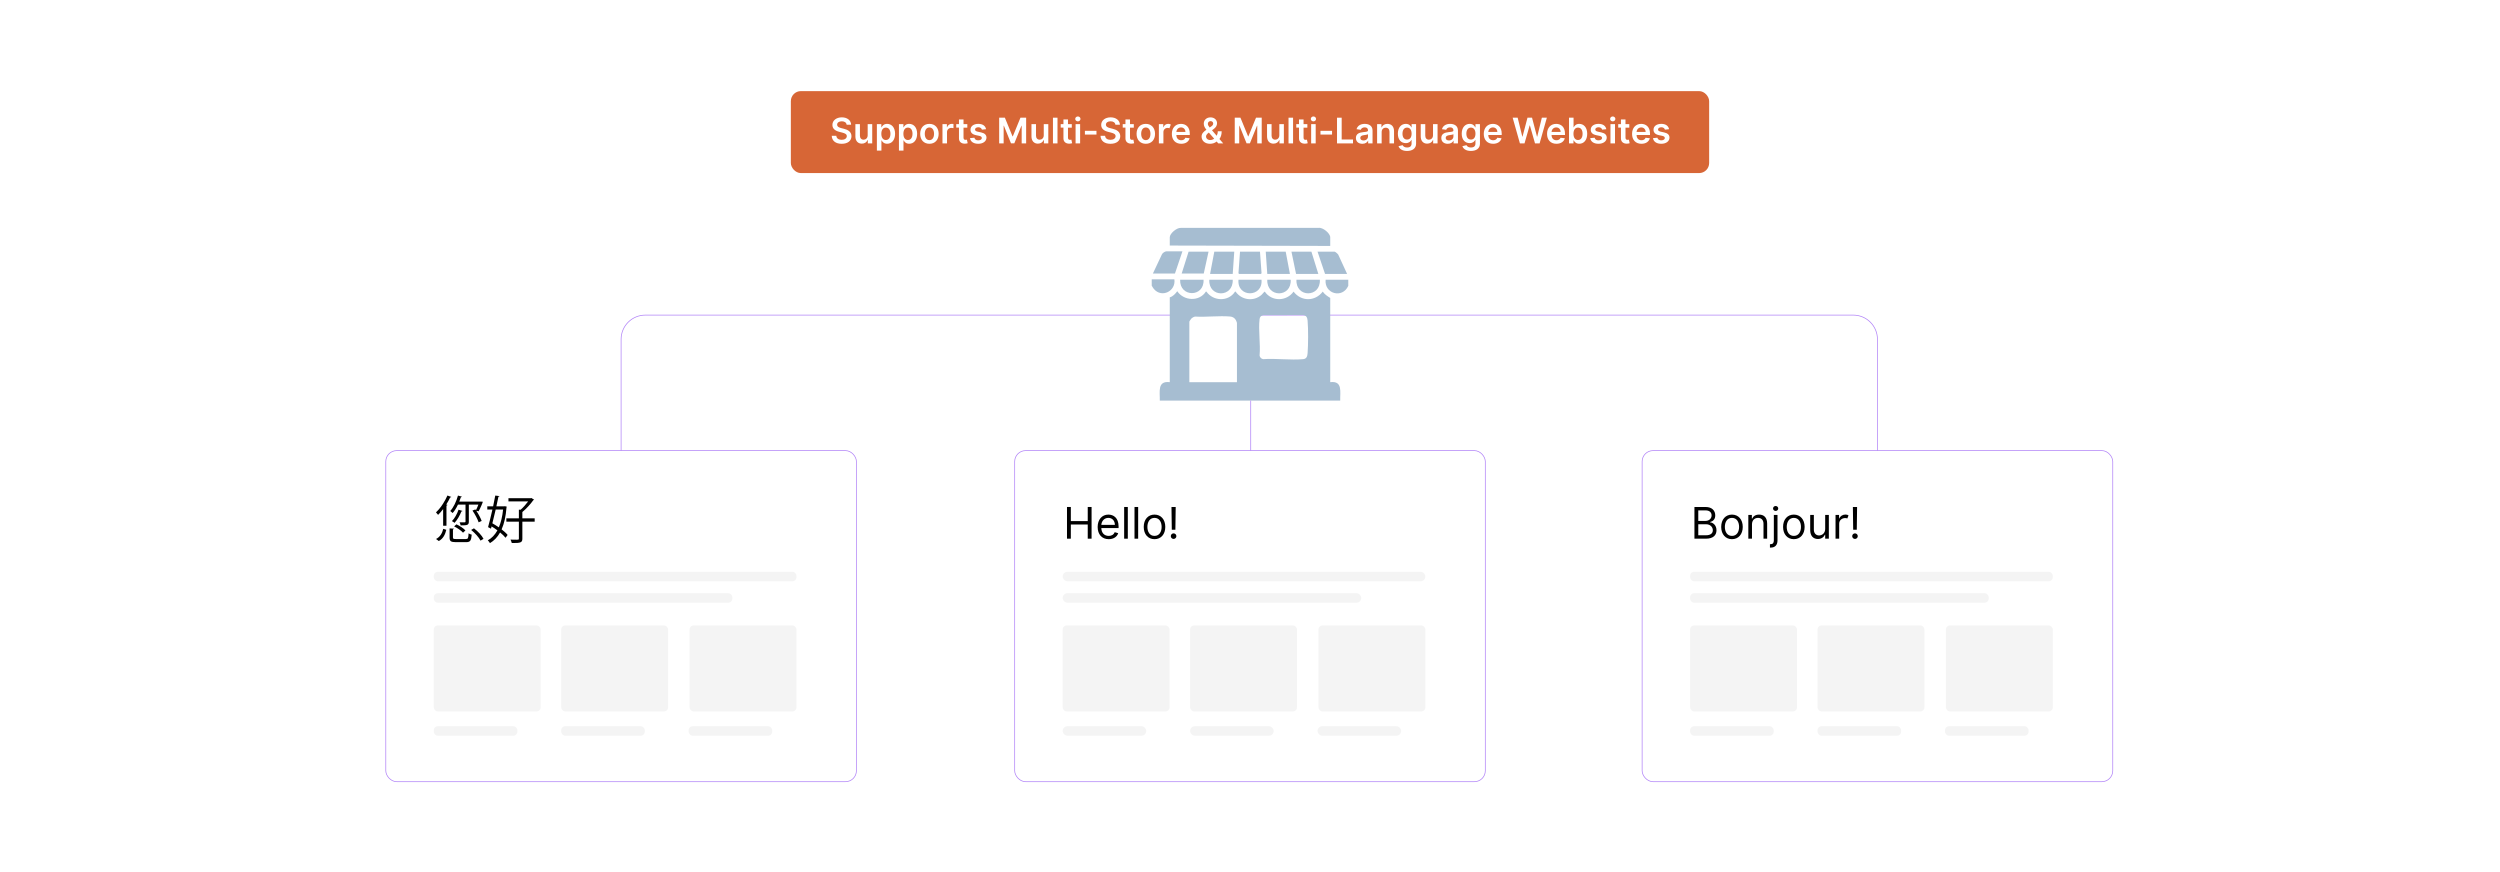 <?xml version="1.0" encoding="UTF-8"?>
<svg id="Layer_1" data-name="Layer 1" xmlns="http://www.w3.org/2000/svg" viewBox="0 0 860 300">
  <rect width="860" height="300" fill="#fff"/>
  <g>
    <path d="M645.841,162.129v-45.41c0-4.597-3.727-8.323-8.323-8.323H221.982c-4.597,0-8.323,3.727-8.323,8.323v45.41" fill="none" stroke="#b082f7" stroke-miterlimit="10" stroke-width=".25"/>
    <g>
      <path d="M398.967,137.804c.102-2.91-.963-6.896,3.433-6.337v-29.176c1.096-.313,1.923-1.23,2.574-2.112,2.28,3.391,7.611,3.641,9.841.132l.192.002c2.366,3.392,7.601,3.53,9.844-.002h.194c2.061,2.951,6.175,3.519,8.917,1.123.254-.222.946-1.125,1.119-1.125,2.383,3.502,7.486,3.43,9.905.005,2.622,3.476,7.408,3.454,10.036-.001.664.973,1.592,1.566,2.575,2.176v28.978c4.396-.559,3.331,3.426,3.433,6.337h-62.065ZM434.587,108.395c-.742.137-1.198.591-1.289,1.351-.463,3.847.355,8.603,0,12.548.05.614.641,1.204,1.254,1.254,4.421-.313,9.388.405,13.743.003,1.175-.108,1.441-1.004,1.518-2.047.222-2.984.254-8.271-.001-11.232-.089-1.031-.42-1.736-1.52-1.913l-13.705.035ZM425.51,131.467v-20.397c0-.133-.315-.869-.418-1.035-.423-.685-1.09-1.078-1.888-1.149-3.862-.342-8.23.26-12.146.013-.311.049-.893.37-1.135.582-.183.16-.788,1.044-.788,1.192v20.793h16.375Z" fill="#a6bdd1"/>
      <path d="M463.806,96.218v2.112c-2.015,4.501-8.298,2.733-7.792-2.113l7.792.001Z" fill="#a6bdd1"/>
      <path d="M457.599,84.6l-55.199-.132v-2.838c0-1.321,2.395-3.32,3.765-3.233l47.412-.007c1.448-.249,4.022,1.864,4.022,3.24v2.97Z" fill="#a6bdd1"/>
      <path d="M433.433,86.581l.532,7.329c.015.111-.137.329-.202.329h-7.527c-.066,0-.217-.218-.202-.329l.532-7.329h6.867Z" fill="#a6bdd1"/>
      <polygon points="442.281 86.581 443.734 94.238 435.942 94.238 435.414 86.581 442.281 86.581" fill="#a6bdd1"/>
      <polygon points="424.586 86.581 424.058 94.238 416.266 94.238 417.719 86.581 424.586 86.581" fill="#a6bdd1"/>
      <polygon points="451.129 86.581 453.506 94.238 445.846 94.238 444.262 86.581 451.129 86.581" fill="#a6bdd1"/>
      <path d="M463.41,94.238h-7.593l-2.575-7.657h5.876c.237,0,1.082.744,1.236,1.009l3.056,6.648Z" fill="#a6bdd1"/>
      <path d="M406.759,86.449l-2.575,7.657h-7.593l3.063-6.509c.178-.533,1.108-1.148,1.624-1.148h5.48Z" fill="#a6bdd1"/>
      <polygon points="415.738 86.581 414.087 94.106 406.494 94.106 408.871 86.581 415.738 86.581" fill="#a6bdd1"/>
      <path d="M403.985,96.086c.598,4.057-4.356,6.551-7.066,3.302-.13-.156-.725-1.023-.725-1.124v-2.178h7.791Z" fill="#a6bdd1"/>
      <path d="M443.998,96.218c.372,6.22-8.32,6.289-8.055,0h8.055Z" fill="#a6bdd1"/>
      <path d="M454.034,96.218c.31,6.253-8.38,6.247-8.055,0h8.055Z" fill="#a6bdd1"/>
      <path d="M424.058,96.218c.259,6.284-8.407,6.229-8.055,0h8.055Z" fill="#a6bdd1"/>
      <path d="M433.962,96.218c.546,6.224-8.484,6.244-7.923,0h7.923Z" fill="#a6bdd1"/>
      <path d="M414.022,96.218c.327,6.151-8.304,6.151-8.055,0h8.055Z" fill="#a6bdd1"/>
    </g>
    <g>
      <rect x="349.053" y="155.011" width="161.894" height="113.888" rx="3.757" ry="3.757" fill="#fff" stroke="#b082f7" stroke-miterlimit="10" stroke-width=".25"/>
      <g>
        <path d="M367.045,174.4h1.321v4.857h5.815v-4.857h1.321v10.906h-1.321v-4.878h-5.815v4.878h-1.321v-10.906Z"/>
        <path d="M377.593,181.281c0-2.514,1.47-4.261,3.685-4.261,1.704,0,3.515,1.044,3.515,4.09v.533h-5.938c.059,1.752,1.076,2.705,2.551,2.705.985,0,1.726-.427,2.045-1.278l1.214.341c-.383,1.235-1.598,2.066-3.259,2.066-2.364,0-3.812-1.683-3.812-4.196ZM383.514,180.557c0-1.385-.873-2.407-2.236-2.407-1.438,0-2.338,1.135-2.423,2.407h4.66Z"/>
        <path d="M387.968,185.307h-1.257v-10.906h1.257v10.906Z"/>
        <path d="M391.527,185.307h-1.257v-10.906h1.257v10.906Z"/>
        <path d="M393.444,181.26c0-2.557,1.491-4.239,3.707-4.239s3.707,1.683,3.707,4.239c0,2.535-1.491,4.218-3.707,4.218s-3.707-1.683-3.707-4.218ZM399.601,181.26c0-1.641-.767-3.11-2.45-3.11s-2.45,1.47-2.45,3.11c0,1.64.767,3.089,2.45,3.089s2.45-1.449,2.45-3.089Z"/>
        <path d="M402.755,184.434c0-.527.432-.959.959-.959.527,0,.959.432.959.959s-.431.959-.959.959c-.527,0-.959-.432-.959-.959ZM404.332,182.239h-1.235l-.106-7.839h1.449l-.107,7.839Z"/>
      </g>
      <g>
        <rect x="365.559" y="196.689" width="124.76" height="3.27" rx="1.635" ry="1.635" fill="#f4f4f4"/>
        <rect x="365.559" y="204.063" width="102.708" height="3.27" rx="1.635" ry="1.635" fill="#f4f4f4"/>
        <rect x="365.559" y="249.818" width="28.753" height="3.27" rx="1.635" ry="1.635" fill="#f4f4f4"/>
        <rect x="409.397" y="249.818" width="28.753" height="3.27" rx="1.635" ry="1.635" fill="#f4f4f4"/>
        <rect x="453.235" y="249.818" width="28.753" height="3.27" rx="1.635" ry="1.635" fill="#f4f4f4"/>
        <rect x="365.559" y="215.151" width="36.762" height="29.584" rx="1.404" ry="1.404" fill="#f4f4f4"/>
        <rect x="409.397" y="215.151" width="36.762" height="29.584" rx="1.404" ry="1.404" fill="#f4f4f4"/>
        <rect x="453.558" y="215.151" width="36.762" height="29.584" rx="1.404" ry="1.404" fill="#f4f4f4"/>
      </g>
    </g>
    <g>
      <rect x="564.894" y="155.011" width="161.894" height="113.888" rx="3.757" ry="3.757" fill="#fff" stroke="#b082f7" stroke-miterlimit="10" stroke-width=".25"/>
      <g>
        <path d="M582.887,174.401h3.813c2.279,0,3.344,1.3,3.344,2.897,0,1.406-.83,2.024-1.768,2.279v.107c1.001.064,2.194,1.001,2.194,2.727,0,1.64-1.065,2.897-3.643,2.897h-3.941v-10.906ZM586.657,179.194c1.193,0,2.13-.746,2.13-1.897,0-.958-.639-1.725-2.087-1.725h-2.492v3.621h2.449ZM586.828,184.136c1.726,0,2.386-.767,2.386-1.725,0-1.108-.894-2.066-2.322-2.066h-2.684v3.791h2.62Z"/>
        <path d="M592.092,181.261c0-2.557,1.491-4.239,3.707-4.239s3.706,1.683,3.706,4.239c0,2.534-1.491,4.217-3.706,4.217s-3.707-1.683-3.707-4.217ZM598.248,181.261c0-1.641-.767-3.11-2.449-3.11-1.684,0-2.45,1.47-2.45,3.11,0,1.64.767,3.088,2.45,3.088,1.683,0,2.449-1.448,2.449-3.088Z"/>
        <path d="M602.681,185.308h-1.257v-8.18h1.214v1.278h.106c.384-.831,1.15-1.385,2.386-1.385,1.656,0,2.769,1.001,2.769,3.089v5.197h-1.257v-5.112c0-1.283-.708-2.045-1.875-2.045-1.203,0-2.087.81-2.087,2.236v4.921Z"/>
        <path d="M611.459,177.128v8.776c0,1.512-.767,2.471-2.344,2.471h-.255v-1.172h.234c.767,0,1.107-.469,1.107-1.299v-8.776h1.257ZM609.925,174.913c0-.469.405-.853.894-.853.49,0,.895.384.895.853,0,.468-.405.852-.895.852-.489,0-.894-.384-.894-.852Z"/>
        <path d="M613.377,181.261c0-2.557,1.491-4.239,3.707-4.239s3.706,1.683,3.706,4.239c0,2.534-1.491,4.217-3.706,4.217s-3.707-1.683-3.707-4.217ZM619.533,181.261c0-1.641-.767-3.11-2.449-3.11-1.684,0-2.45,1.47-2.45,3.11,0,1.64.767,3.088,2.45,3.088,1.683,0,2.449-1.448,2.449-3.088Z"/>
        <path d="M627.864,177.128h1.257v8.18h-1.257v-1.385h-.085c-.383.831-1.192,1.491-2.428,1.491-1.534,0-2.642-1.001-2.642-3.089v-5.197h1.257v5.112c0,1.192.745,1.96,1.789,1.96.938,0,2.108-.703,2.108-2.237v-4.835Z"/>
        <path d="M631.424,177.128h1.214v1.235h.085c.293-.81,1.14-1.363,2.131-1.363.452,0,.788.117,1.044.298l-.427,1.065c-.176-.091-.41-.149-.724-.149-1.193,0-2.066.815-2.066,1.918v5.176h-1.257v-8.18Z"/>
        <path d="M637.155,184.435c0-.527.432-.959.959-.959.526,0,.958.432.958.959s-.432.958-.958.958c-.527,0-.959-.431-.959-.958ZM638.731,182.24h-1.235l-.106-7.839h1.448l-.106,7.839Z"/>
      </g>
      <g>
        <rect x="581.4" y="196.689" width="124.76" height="3.27" rx="1.395" ry="1.395" fill="#f4f4f4"/>
        <rect x="581.4" y="204.063" width="102.708" height="3.27" rx="1.395" ry="1.395" fill="#f4f4f4"/>
        <rect x="581.4" y="249.818" width="28.753" height="3.27" rx="1.395" ry="1.395" fill="#f4f4f4"/>
        <rect x="625.238" y="249.818" width="28.753" height="3.27" rx="1.395" ry="1.395" fill="#f4f4f4"/>
        <rect x="669.076" y="249.818" width="28.753" height="3.27" rx="1.395" ry="1.395" fill="#f4f4f4"/>
        <rect x="581.4" y="215.151" width="36.762" height="29.584" rx="1.404" ry="1.404" fill="#f4f4f4"/>
        <rect x="625.238" y="215.151" width="36.762" height="29.584" rx="1.404" ry="1.404" fill="#f4f4f4"/>
        <rect x="669.399" y="215.151" width="36.762" height="29.584" rx="1.404" ry="1.404" fill="#f4f4f4"/>
      </g>
    </g>
    <g>
      <rect x="132.712" y="155.011" width="161.894" height="113.888" rx="3.757" ry="3.757" fill="#fff" stroke="#b082f7" stroke-miterlimit="10" stroke-width=".25"/>
      <g>
        <path d="M152.442,175.112c-.562.756-1.16,1.441-1.74,2.004-.176-.229-.51-.65-.721-.861,1.389-1.283,2.461-3.006,2.461-3.041.562-.879,1.072-1.828,1.477-2.76l1.336.492c-.053.123-.193.158-.387.158-.387.826-.844,1.652-1.353,2.443l.422.141c-.035.123-.141.193-.352.229v6.926h-1.143v-5.731ZM153.532,182.249c-.387,1.6-1.072,3.059-2.584,3.867l-.949-.703c1.389-.703,2.144-2.022,2.478-3.498l1.055.334ZM155.817,184.886c0,.457.176.545,1.107.545h3.287c.773,0,.914-.246.984-1.969.246.211.738.369,1.072.457-.158,2.092-.527,2.584-1.951,2.584h-3.463c-1.758,0-2.197-.334-2.197-1.6v-3.129l1.512.088c-.018.123-.105.211-.352.246v2.777ZM160.142,173.583h-2.602c-.527,1.125-1.16,2.144-1.828,2.9-.193-.193-.58-.527-.826-.703,1.107-1.195,2.092-3.234,2.654-5.309l1.371.387c-.053.123-.176.176-.369.176-.158.51-.334,1.02-.545,1.512h7.453c.527.035.598.053.65.053,0,.193-.896,2.338-1.459,3.287l-.791-.176c.773,1.16,1.512,2.549,1.846,3.498l-1.037.475c-.369-1.107-1.266-2.795-2.127-4.043l.984-.404.211.281c.264-.51.58-1.23.844-1.934h-3.287v5.836c0,1.213-.492,1.318-2.812,1.318-.053-.316-.229-.756-.387-1.055.844.018,1.547.018,1.775,0s.281-.053.281-.264v-5.836ZM159.087,175.763c-.053.123-.176.176-.369.176-.545,1.406-1.441,2.953-2.356,3.92-.211-.193-.615-.457-.896-.598.896-.896,1.758-2.408,2.268-3.92l1.353.422ZM157.013,180.368c1.143.527,2.461,1.389,3.094,2.109l-.826.773c-.615-.703-1.916-1.617-3.059-2.162l.791-.721ZM165.31,185.976c-.545-1.09-1.916-2.619-3.234-3.674l.967-.562c1.336,1.02,2.725,2.478,3.287,3.621l-1.02.615Z"/>
        <path d="M173.679,174.128l.668.176-.105.246c-.246,3.111-.809,5.607-1.688,7.559.861.668,1.6,1.318,2.074,1.916l-.721.967c-.44-.562-1.107-1.195-1.881-1.828-.896,1.635-2.074,2.83-3.481,3.674-.158-.299-.492-.721-.738-.967,1.318-.703,2.426-1.846,3.305-3.428-.65-.492-1.336-.949-2.004-1.353l-.211.773-1.002-.527c.44-1.547.984-3.779,1.494-6.047h-1.758v-1.107h2.004c.281-1.318.527-2.584.738-3.709l1.441.176c-.018.123-.123.193-.352.211-.193,1.002-.44,2.144-.703,3.322h2.707l.211-.053ZM170.515,175.288c-.369,1.635-.773,3.287-1.143,4.729.738.404,1.494.896,2.232,1.389.703-1.635,1.213-3.674,1.459-6.117h-2.549ZM183.927,178.312v1.143h-4.236v5.818c0,1.353-.527,1.565-3.639,1.529-.07-.316-.264-.826-.44-1.178.844.018,1.617.035,2.109.035.598,0,.773,0,.773-.369v-5.836h-4.307v-1.143h4.307v-2.988l.58.035c.914-.773,1.881-1.881,2.602-2.865h-6.768v-1.107h7.664l.229-.07.932.58c-.053.088-.176.141-.281.176-.914,1.301-2.426,2.971-3.762,4.061v2.18h4.236Z"/>
      </g>
      <g>
        <rect x="149.218" y="196.689" width="124.76" height="3.27" rx="1.395" ry="1.395" fill="#f4f4f4"/>
        <rect x="149.218" y="204.063" width="102.708" height="3.27" rx="1.395" ry="1.395" fill="#f4f4f4"/>
        <rect x="149.218" y="249.818" width="28.753" height="3.27" rx="1.395" ry="1.395" fill="#f4f4f4"/>
        <rect x="193.055" y="249.818" width="28.753" height="3.27" rx="1.395" ry="1.395" fill="#f4f4f4"/>
        <rect x="236.893" y="249.818" width="28.753" height="3.27" rx="1.395" ry="1.395" fill="#f4f4f4"/>
        <rect x="149.218" y="215.151" width="36.762" height="29.584" rx="1.404" ry="1.404" fill="#f4f4f4"/>
        <rect x="193.055" y="215.151" width="36.762" height="29.584" rx="1.404" ry="1.404" fill="#f4f4f4"/>
        <rect x="237.216" y="215.151" width="36.762" height="29.584" rx="1.404" ry="1.404" fill="#f4f4f4"/>
      </g>
    </g>
    <line x1="430.25" y1="137.804" x2="430.25" y2="155.011" fill="none" stroke="#b082f7" stroke-miterlimit="10" stroke-width=".25"/>
  </g>
  <g>
    <rect x="272.053" y="31.342" width="315.894" height="28.199" rx="3.455" ry="3.455" fill="#d76636"/>
    <g>
      <path d="M289.575,41.723c-1.002,0-1.598.487-1.602,1.152-.009.738.777,1.045,1.502,1.218l.829.208c1.33.315,2.596,1.015,2.6,2.547-.004,1.56-1.235,2.617-3.355,2.617-2.06,0-3.368-.989-3.433-2.746h1.576c.065.928.842,1.377,1.844,1.377,1.045,0,1.762-.505,1.766-1.261-.004-.686-.635-.984-1.589-1.227l-1.006-.259c-1.455-.376-2.357-1.105-2.357-2.375-.004-1.563,1.39-2.608,3.247-2.608,1.883,0,3.157,1.059,3.187,2.553h-1.542c-.082-.752-.713-1.196-1.667-1.196Z" fill="#fff"/>
      <path d="M298.481,42.698h1.563v6.633h-1.516v-1.179h-.069c-.302.742-1.002,1.265-1.995,1.265-1.304,0-2.211-.902-2.211-2.495v-4.224h1.563v3.981c0,.842.501,1.373,1.252,1.373.691,0,1.412-.501,1.412-1.512v-3.843Z" fill="#fff"/>
      <path d="M301.646,42.698h1.537v1.097h.091c.237-.479.726-1.183,1.895-1.183,1.533,0,2.738,1.2,2.738,3.411,0,2.185-1.17,3.424-2.733,3.424-1.14,0-1.654-.678-1.9-1.161h-.065v3.532h-1.563v-9.12ZM304.737,48.165c1.032,0,1.576-.906,1.576-2.15,0-1.235-.536-2.12-1.576-2.12-1.006,0-1.559.833-1.559,2.12s.561,2.15,1.559,2.15Z" fill="#fff"/>
      <path d="M309.235,42.698h1.537v1.097h.091c.237-.479.726-1.183,1.895-1.183,1.533,0,2.738,1.2,2.738,3.411,0,2.185-1.17,3.424-2.733,3.424-1.14,0-1.654-.678-1.9-1.161h-.065v3.532h-1.563v-9.12ZM312.327,48.165c1.032,0,1.576-.906,1.576-2.15,0-1.235-.536-2.12-1.576-2.12-1.006,0-1.559.833-1.559,2.12s.561,2.15,1.559,2.15Z" fill="#fff"/>
      <path d="M316.54,46.041c0-2.056,1.235-3.429,3.178-3.429s3.178,1.373,3.178,3.429c0,2.051-1.235,3.42-3.178,3.42s-3.178-1.369-3.178-3.42ZM321.312,46.036c0-1.213-.527-2.185-1.585-2.185-1.075,0-1.602.972-1.602,2.185,0,1.214.527,2.172,1.602,2.172,1.058,0,1.585-.958,1.585-2.172Z" fill="#fff"/>
      <path d="M324.212,42.698h1.516v1.105h.069c.242-.769.876-1.2,1.636-1.2.173,0,.419.017.561.043v1.438c-.134-.043-.462-.09-.726-.09-.859,0-1.494.596-1.494,1.438v3.899h-1.563v-6.633Z" fill="#fff"/>
      <path d="M332.758,43.907h-1.309v3.429c0,.631.315.769.709.769.194,0,.371-.039.458-.06l.264,1.223c-.169.056-.475.143-.92.155-1.175.034-2.082-.579-2.073-1.827v-3.688h-.941v-1.209h.941v-1.589h1.563v1.589h1.309v1.209Z" fill="#fff"/>
      <path d="M337.781,44.606c-.121-.435-.501-.829-1.222-.829-.652,0-1.148.311-1.145.761-.004.384.264.617.938.769l1.131.241c1.252.273,1.861.852,1.865,1.797-.004,1.257-1.174,2.116-2.833,2.116-1.628,0-2.651-.722-2.846-1.94l1.524-.146c.134.596.601.906,1.317.906.743,0,1.235-.341,1.235-.794,0-.376-.285-.622-.894-.756l-1.131-.237c-1.274-.264-1.87-.902-1.865-1.87-.004-1.227,1.084-2.012,2.682-2.012,1.555,0,2.453.717,2.668,1.839l-1.425.155Z" fill="#fff"/>
      <path d="M345.68,40.487l2.625,6.408h.104l2.626-6.408h1.96v8.844h-1.538v-6.076h-.082l-2.444,6.05h-1.149l-2.444-6.062h-.082v6.089h-1.538v-8.844h1.961Z" fill="#fff"/>
      <path d="M359.053,42.698h1.563v6.633h-1.516v-1.179h-.069c-.302.742-1.002,1.265-1.995,1.265-1.304,0-2.211-.902-2.211-2.495v-4.224h1.563v3.981c0,.842.501,1.373,1.252,1.373.691,0,1.412-.501,1.412-1.512v-3.843Z" fill="#fff"/>
      <path d="M363.779,49.331h-1.563v-8.844h1.563v8.844Z" fill="#fff"/>
      <path d="M368.696,43.907h-1.309v3.429c0,.631.315.769.709.769.194,0,.371-.039.458-.06l.264,1.223c-.169.056-.475.143-.92.155-1.174.034-2.082-.579-2.073-1.827v-3.688h-.941v-1.209h.941v-1.589h1.563v1.589h1.309v1.209Z" fill="#fff"/>
      <path d="M369.879,40.91c0-.471.406-.851.907-.851.497,0,.903.38.903.851,0,.467-.406.847-.903.847-.5,0-.907-.38-.907-.847ZM370,42.698h1.563v6.633h-1.563v-6.633Z" fill="#fff"/>
      <path d="M377.188,46.291h-3.981v-1.287h3.981v1.287Z" fill="#fff"/>
      <path d="M382.037,41.723c-1.002,0-1.598.487-1.602,1.152-.009.738.777,1.045,1.502,1.218l.829.208c1.33.315,2.596,1.015,2.6,2.547-.004,1.56-1.235,2.617-3.355,2.617-2.06,0-3.368-.989-3.433-2.746h1.576c.065.928.842,1.377,1.844,1.377,1.045,0,1.762-.505,1.766-1.261-.004-.686-.635-.984-1.589-1.227l-1.006-.259c-1.455-.376-2.357-1.105-2.357-2.375-.004-1.563,1.39-2.608,3.247-2.608,1.883,0,3.157,1.059,3.187,2.553h-1.542c-.082-.752-.713-1.196-1.667-1.196Z" fill="#fff"/>
      <path d="M390.028,43.907h-1.309v3.429c0,.631.315.769.709.769.194,0,.371-.039.458-.06l.264,1.223c-.169.056-.475.143-.92.155-1.174.034-2.082-.579-2.073-1.827v-3.688h-.941v-1.209h.941v-1.589h1.563v1.589h1.309v1.209Z" fill="#fff"/>
      <path d="M390.978,46.041c0-2.056,1.235-3.429,3.178-3.429s3.178,1.373,3.178,3.429c0,2.051-1.235,3.42-3.178,3.42s-3.178-1.369-3.178-3.42ZM395.75,46.036c0-1.213-.527-2.185-1.585-2.185-1.075,0-1.602.972-1.602,2.185,0,1.214.527,2.172,1.602,2.172,1.058,0,1.585-.958,1.585-2.172Z" fill="#fff"/>
      <path d="M398.651,42.698h1.516v1.105h.069c.242-.769.872-1.2,1.636-1.2.358,0,.657.095.89.241l-.483,1.296c-.169-.078-.363-.139-.618-.139-.816,0-1.447.592-1.447,1.43v3.899h-1.563v-6.633Z" fill="#fff"/>
      <path d="M403.116,46.054c0-2.047,1.239-3.441,3.14-3.441,1.632,0,3.031,1.023,3.031,3.351v.479h-4.621c.013,1.136.682,1.801,1.693,1.801.674,0,1.192-.294,1.403-.856l1.46.164c-.276,1.153-1.338,1.909-2.884,1.909-2,0-3.222-1.326-3.222-3.407ZM407.789,45.389c-.008-.902-.613-1.559-1.511-1.559-.933,0-1.559.712-1.606,1.559h3.118Z" fill="#fff"/>
      <path d="M413.347,46.981c0-1.04.673-1.675,1.658-2.353-.51-.631-.907-1.274-.907-2.064,0-1.257.919-2.186,2.319-2.186,1.395,0,2.245.929,2.245,2.009,0,.837-.436,1.48-1.174,2.017l-.557.41,1.615,1.892c.233-.436.371-.959.371-1.542h1.343c0,1.213-.337,2.072-.769,2.651l1.296,1.516h-1.693l-.566-.647c-.617.535-1.485.777-2.267.777-1.809,0-2.915-1.071-2.915-2.479ZM415.842,45.608l-.142.103c-.587.433-.821.894-.821,1.201,0,.699.561,1.261,1.43,1.261.471,0,.95-.164,1.369-.467l-1.835-2.099ZM416.633,43.519c.462-.298.704-.613.704-1.062,0-.38-.341-.794-.898-.794-.566,0-.946.444-.946.924,0,.406.268.816.639,1.273l.501-.341Z" fill="#fff"/>
      <path d="M426.716,40.487l2.625,6.408h.104l2.626-6.408h1.96v8.844h-1.537v-6.076h-.082l-2.444,6.05h-1.149l-2.444-6.062h-.082v6.089h-1.538v-8.844h1.961Z" fill="#fff"/>
      <path d="M440.089,42.698h1.563v6.633h-1.516v-1.179h-.069c-.302.742-1.001,1.265-1.995,1.265-1.304,0-2.211-.902-2.211-2.495v-4.224h1.563v3.981c0,.842.501,1.373,1.253,1.373.69,0,1.411-.501,1.411-1.512v-3.843Z" fill="#fff"/>
      <path d="M444.815,49.331h-1.563v-8.844h1.563v8.844Z" fill="#fff"/>
      <path d="M449.731,43.907h-1.309v3.429c0,.631.315.769.708.769.194,0,.372-.039.458-.06l.264,1.223c-.169.056-.476.143-.92.155-1.175.034-2.081-.579-2.073-1.827v-3.688h-.94v-1.209h.94v-1.589h1.563v1.589h1.309v1.209Z" fill="#fff"/>
      <path d="M450.916,40.91c0-.471.405-.851.906-.851.497,0,.902.38.902.851,0,.467-.405.847-.902.847-.501,0-.906-.38-.906-.847ZM451.036,42.698h1.563v6.633h-1.563v-6.633Z" fill="#fff"/>
      <path d="M458.224,46.291h-3.981v-1.287h3.981v1.287Z" fill="#fff"/>
      <path d="M459.934,40.487h1.603v7.501h3.894v1.343h-5.497v-8.844Z" fill="#fff"/>
      <path d="M466.432,47.47c0-1.494,1.23-1.878,2.518-2.017,1.17-.125,1.641-.146,1.641-.596v-.026c0-.651-.397-1.023-1.122-1.023-.765,0-1.205.389-1.36.843l-1.46-.208c.346-1.209,1.417-1.83,2.812-1.83,1.265,0,2.694.526,2.694,2.279v4.439h-1.503v-.911h-.052c-.285.557-.906,1.045-1.947,1.045-1.266,0-2.22-.69-2.22-1.995ZM470.595,46.952v-.782c-.203.164-1.023.268-1.434.324-.7.1-1.223.35-1.223.95,0,.574.467.872,1.119.872.941,0,1.537-.626,1.537-1.364Z" fill="#fff"/>
      <path d="M475.287,49.331h-1.563v-6.633h1.494v1.127h.078c.303-.738.984-1.213,1.978-1.213,1.369,0,2.276.906,2.272,2.495v4.224h-1.563v-3.981c0-.885-.483-1.416-1.291-1.416-.824,0-1.403.553-1.403,1.511v3.887Z" fill="#fff"/>
      <path d="M481.089,50.281l1.408-.342c.19.363.605.808,1.546.808.89,0,1.537-.401,1.537-1.352v-1.256h-.078c-.241.487-.772,1.097-1.908,1.097-1.528,0-2.733-1.08-2.733-3.243,0-2.181,1.205-3.381,2.737-3.381,1.171,0,1.667.703,1.904,1.183h.087v-1.097h1.541v6.741c0,1.671-1.321,2.491-3.113,2.491-1.688,0-2.643-.747-2.928-1.649ZM485.589,45.984c0-1.257-.553-2.09-1.559-2.09-1.041,0-1.576.885-1.576,2.09,0,1.222.544,2.025,1.576,2.025.997,0,1.559-.76,1.559-2.025Z" fill="#fff"/>
      <path d="M492.958,42.698h1.563v6.633h-1.516v-1.179h-.069c-.302.742-1.001,1.265-1.995,1.265-1.304,0-2.211-.902-2.211-2.495v-4.224h1.563v3.981c0,.842.501,1.373,1.253,1.373.69,0,1.411-.501,1.411-1.512v-3.843Z" fill="#fff"/>
      <path d="M495.81,47.47c0-1.494,1.23-1.878,2.518-2.017,1.17-.125,1.641-.146,1.641-.596v-.026c0-.651-.397-1.023-1.122-1.023-.765,0-1.205.389-1.36.843l-1.46-.208c.346-1.209,1.417-1.83,2.812-1.83,1.265,0,2.694.526,2.694,2.279v4.439h-1.503v-.911h-.052c-.285.557-.906,1.045-1.947,1.045-1.266,0-2.22-.69-2.22-1.995ZM499.974,46.952v-.782c-.203.164-1.023.268-1.434.324-.7.1-1.223.35-1.223.95,0,.574.467.872,1.119.872.941,0,1.537-.626,1.537-1.364Z" fill="#fff"/>
      <path d="M503.06,50.281l1.408-.342c.19.363.605.808,1.546.808.89,0,1.537-.401,1.537-1.352v-1.256h-.078c-.241.487-.772,1.097-1.908,1.097-1.528,0-2.733-1.08-2.733-3.243,0-2.181,1.205-3.381,2.737-3.381,1.171,0,1.667.703,1.904,1.183h.087v-1.097h1.541v6.741c0,1.671-1.321,2.491-3.113,2.491-1.688,0-2.643-.747-2.928-1.649ZM507.56,45.984c0-1.257-.553-2.09-1.559-2.09-1.041,0-1.576.885-1.576,2.09,0,1.222.544,2.025,1.576,2.025.997,0,1.559-.76,1.559-2.025Z" fill="#fff"/>
      <path d="M510.417,46.054c0-2.047,1.239-3.441,3.139-3.441,1.633,0,3.031,1.023,3.031,3.351v.479h-4.62c.013,1.136.683,1.801,1.692,1.801.674,0,1.192-.294,1.404-.856l1.459.164c-.276,1.153-1.339,1.909-2.885,1.909-1.999,0-3.221-1.326-3.221-3.407ZM515.089,45.389c-.009-.902-.613-1.559-1.512-1.559-.933,0-1.559.712-1.606,1.559h3.118Z" fill="#fff"/>
      <path d="M520.354,40.487h1.724l1.593,6.499h.082l1.701-6.499h1.568l1.705,6.503h.078l1.593-6.503h1.724l-2.496,8.844h-1.58l-1.77-6.205h-.069l-1.775,6.205h-1.58l-2.496-8.844Z" fill="#fff"/>
      <path d="M532.185,46.054c0-2.047,1.239-3.441,3.139-3.441,1.633,0,3.031,1.023,3.031,3.351v.479h-4.62c.013,1.136.683,1.801,1.692,1.801.674,0,1.192-.294,1.404-.856l1.459.164c-.276,1.153-1.339,1.909-2.885,1.909-1.999,0-3.221-1.326-3.221-3.407ZM536.856,45.389c-.009-.902-.613-1.559-1.512-1.559-.933,0-1.559.712-1.606,1.559h3.118Z" fill="#fff"/>
      <path d="M539.74,40.487h1.563v3.308h.065c.237-.479.726-1.183,1.895-1.183,1.533,0,2.738,1.2,2.738,3.411,0,2.185-1.17,3.424-2.733,3.424-1.14,0-1.654-.678-1.9-1.161h-.091v1.045h-1.537v-8.844ZM542.832,48.165c1.032,0,1.576-.906,1.576-2.15,0-1.235-.535-2.12-1.576-2.12-1.006,0-1.559.833-1.559,2.12s.561,2.15,1.559,2.15Z" fill="#fff"/>
      <path d="M551.146,44.606c-.12-.435-.501-.829-1.222-.829-.652,0-1.148.311-1.145.761-.004.384.264.617.938.769l1.131.241c1.253.273,1.861.852,1.866,1.797-.005,1.257-1.175,2.116-2.833,2.116-1.628,0-2.651-.722-2.846-1.94l1.524-.146c.134.596.6.906,1.316.906.743,0,1.235-.341,1.235-.794,0-.376-.285-.622-.894-.756l-1.132-.237c-1.273-.264-1.87-.902-1.865-1.87-.005-1.227,1.084-2.012,2.682-2.012,1.555,0,2.453.717,2.669,1.839l-1.426.155Z" fill="#fff"/>
      <path d="M553.88,40.91c0-.471.405-.851.906-.851.497,0,.902.38.902.851,0,.467-.405.847-.902.847-.501,0-.906-.38-.906-.847ZM554,42.698h1.563v6.633h-1.563v-6.633Z" fill="#fff"/>
      <path d="M560.48,43.907h-1.309v3.429c0,.631.315.769.708.769.194,0,.372-.039.458-.06l.264,1.223c-.169.056-.476.143-.92.155-1.175.034-2.081-.579-2.073-1.827v-3.688h-.94v-1.209h.94v-1.589h1.563v1.589h1.309v1.209Z" fill="#fff"/>
      <path d="M561.431,46.054c0-2.047,1.239-3.441,3.139-3.441,1.633,0,3.031,1.023,3.031,3.351v.479h-4.62c.013,1.136.683,1.801,1.692,1.801.674,0,1.192-.294,1.404-.856l1.459.164c-.276,1.153-1.339,1.909-2.885,1.909-1.999,0-3.221-1.326-3.221-3.407ZM566.102,45.389c-.009-.902-.613-1.559-1.512-1.559-.933,0-1.559.712-1.606,1.559h3.118Z" fill="#fff"/>
      <path d="M572.733,44.606c-.12-.435-.501-.829-1.222-.829-.652,0-1.148.311-1.145.761-.004.384.264.617.938.769l1.131.241c1.253.273,1.861.852,1.866,1.797-.005,1.257-1.175,2.116-2.833,2.116-1.628,0-2.651-.722-2.846-1.94l1.524-.146c.134.596.6.906,1.316.906.743,0,1.235-.341,1.235-.794,0-.376-.285-.622-.894-.756l-1.132-.237c-1.273-.264-1.869-.902-1.865-1.87-.004-1.227,1.084-2.012,2.682-2.012,1.555,0,2.453.717,2.669,1.839l-1.426.155Z" fill="#fff"/>
    </g>
  </g>
</svg>